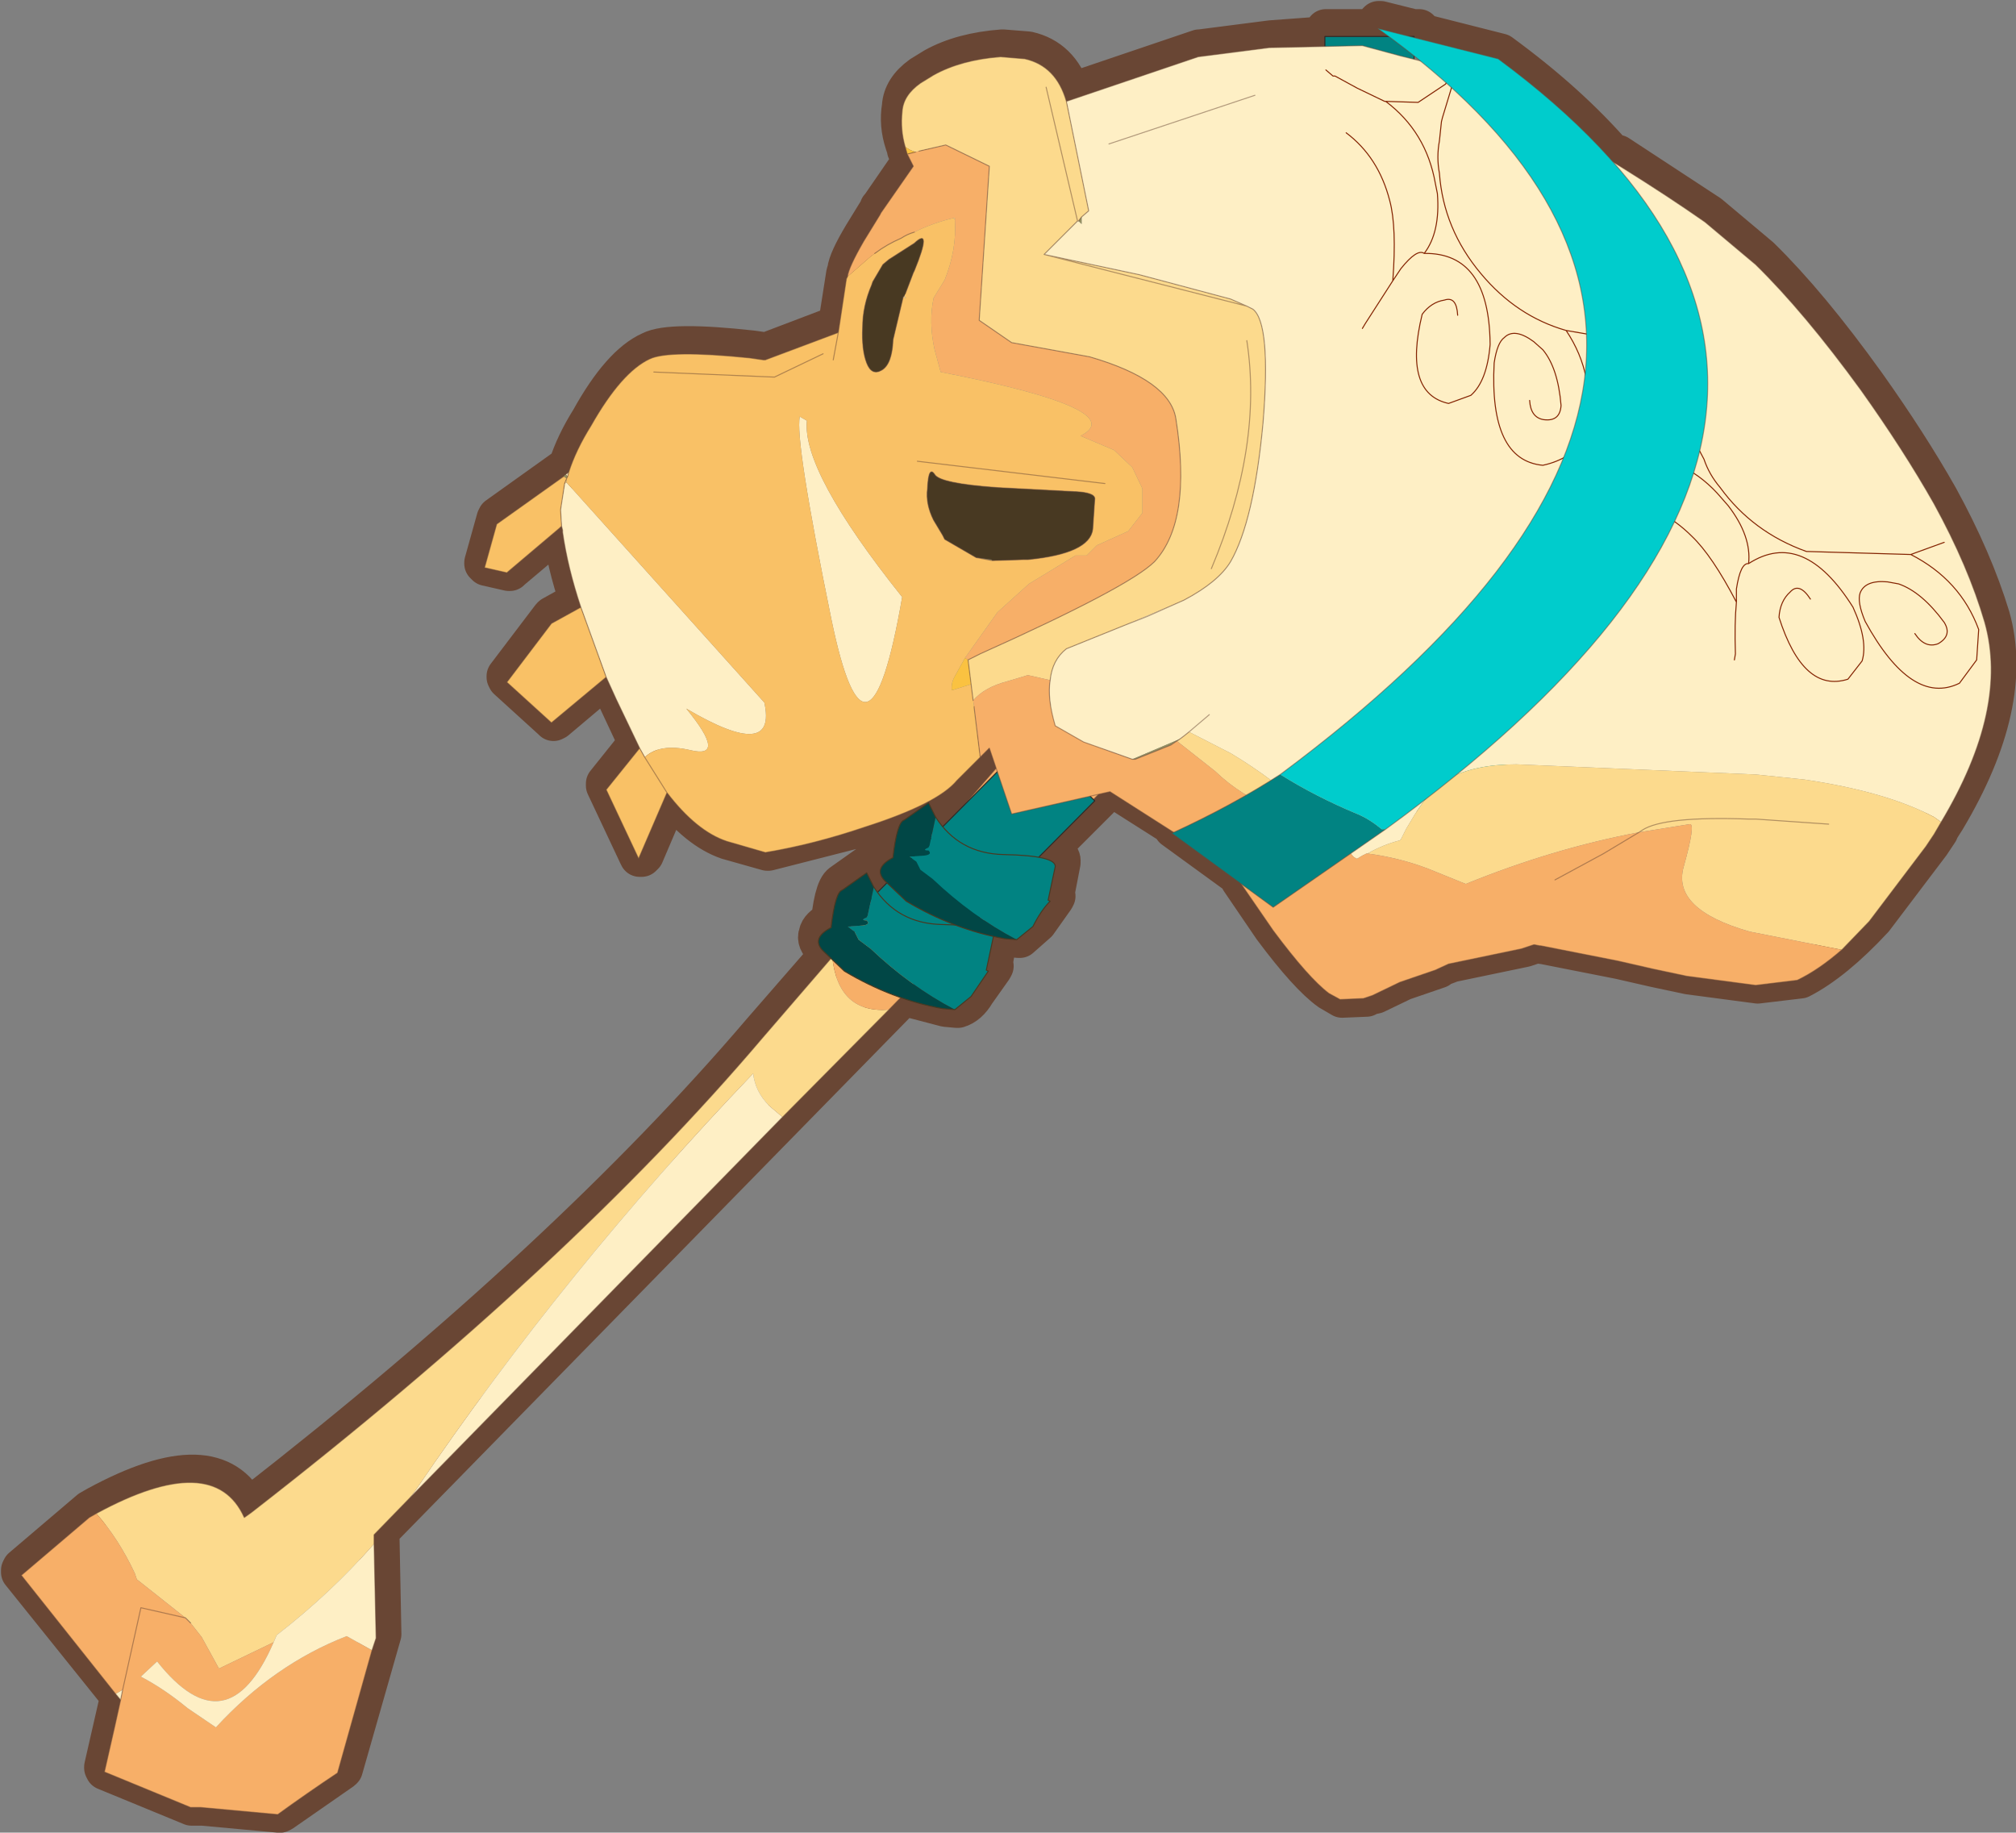 <?xml version="1.0"?>
<svg xmlns="http://www.w3.org/2000/svg" xmlns:xlink="http://www.w3.org/1999/xlink" width="53.3px" height="48.45px"><rect width="100%" height="100%" fill="#808080" stroke="none"/><g transform="matrix(1, 0, 0, 1, -248.3, -176.2)"><use xlink:href="#object-0" width="99.45" height="90.4" transform="matrix(0.536, 0, 0, 0.536, 248.3, 176.2)"/></g><defs><g transform="matrix(1, 0, 0, 1, 1, 1)" id="object-0"><path fill="none" stroke="#694634" stroke-width="2" stroke-linecap="round" stroke-linejoin="round" d="M85.8 11.7L83.3 9.6L78.8 6.65L78.7 6.65L78.6 6.7Q76.35 4.1 73 1.65L69.25 0.7L69.05 0.65L69.05 0.5L69 0.45L68.9 0.45L68.7 0.45L67.1 0.05L67 0.05L66.95 0.1L66.95 0.2L67 0.25L67.25 0.45L64.5 0.45L64.4 0.45L64.4 0.55L64.4 0.8L61.7 1L58.2 1.45L58.15 1.45L51.8 3.6Q51.25 1.9 49.7 1.55L48.45 1.45Q46.45 1.6 45.1 2.35L44.45 2.75Q43.55 3.4 43.5 4.25Q43.35 5.15 43.65 6.05L43.75 6.35L43.75 6.4L44 6.95L42.45 9.2L42.45 9.25L42.4 9.25L42.4 9.3L41.6 10.6Q40.85 11.85 40.8 12.35L40.75 12.5L40.35 15.05L36.8 16.4L36.1 16.3Q32.05 15.85 31.1 16.35Q29.65 17 28.15 19.7Q27.4 20.9 27.05 22L23.55 24.5L23.5 24.6L22.9 26.75L22.9 26.8L23 26.9L24.1 27.15L24.15 27.15L24.2 27.1L26.75 24.95L26.75 25.05Q26.95 26.75 27.6 28.65L26.25 29.4L26.2 29.45L24 32.35L24 32.4L24.05 32.5L26.25 34.5L26.3 34.55L26.4 34.5L28.95 32.35L29.4 33.3L30.5 35.65L28.9 37.65L28.9 37.7L28.9 37.75L30.5 41.15L30.55 41.25L30.65 41.25L30.75 41.15L32.05 38.1Q33.45 39.9 34.9 40.4L36.85 40.95L36.9 40.95L41.8 39.7L44.05 38.85L43.65 39.1L43.7 39.1Q43.25 39.15 43.05 41Q42.5 41.3 42.45 41.6Q42.3 41.95 42.7 42.3L42.4 42.6L42.3 42.45L42 41.75L41.95 41.7L41.85 41.7L41.8 41.7L40.6 42.55L40.65 42.55Q40.2 42.6 40 44.45Q39.45 44.75 39.4 45.05Q39.25 45.4 39.7 45.8L39.95 46.05L36.6 49.9Q27.05 61.1 11.45 73.25L11.2 73.4Q10.4 71.8 8.6 71.75Q6.75 71.7 3.8 73.3L3.45 73.5L0.1 76.35L0.05 76.45L0.05 76.55L4.95 82.65L4.15 86.15L4.15 86.2L4.2 86.3L8.45 88.05L8.55 88.05L9 88.05L12.8 88.4L12.9 88.35L15.85 86.3L15.9 86.25L17.8 79.6L17.7 74.5L43.55 48.1L45.65 48.65L46.2 48.7L46.25 48.7Q46.75 48.55 47.1 47.95L47.95 46.75L48 46.65L47.95 46.55L48.2 45.1L48.7 45.2L49.25 45.25L49.3 45.25L50.15 44.5L51 43.3L51.05 43.2L51 43.1L51.3 41.55L51.3 41.5Q51.35 41.15 50.6 41L53.2 38.4L53.25 38.3L53.2 38.2L53.4 38L53.45 37.9L53.85 37.8L57 39.8L56.9 39.85L60.2 42.25L60.2 42.3L60.2 42.4L61.8 44.75Q63.55 47.1 64.6 47.85L65.2 48.2L66.4 48.15L66.4 48.1L66.85 48L68.2 47.35L69.95 46.75L69.95 46.7L70.6 46.45L74.2 45.7L74.8 45.5L75.05 45.55L75.1 45.55L78.9 46.3L80.65 46.7L82.3 47.05L85.7 47.5L87.8 47.25Q89.45 46.4 91.4 44.3L94.2 40.6L94.6 40L94.6 39.95L94.95 39.4Q98.35 33.7 97.15 29.45Q96.3 26.65 94.6 23.55Q93.1 20.9 91 17.95Q88.2 14.05 85.8 11.7M45.35 39L45.05 38.35Q45.95 37.85 46.4 37.35L47.85 35.9L48.1 36.65L45.6 39.35L45.35 39"/><path fill-rule="evenodd" fill="#fcda8d" stroke="none" d="M52.75 32.5L53.1 34.35L51.5 33.8L50.65 34.05L51.85 32.65L52.15 32.25L52.2 32.25L52.75 32.5M42.85 48.8L37.6 54.1L36.95 53.55Q36.25 52.85 36.15 51.95Q26.9 61.6 19.5 72.5L19.2 72.9L17.45 74.7L17.45 75.15Q15.3 77.6 12.65 79.65L12.5 80L9.8 81.3L8.95 79.75L8.4 79.05L8.15 78.8L5.75 76.9L5.65 76.6Q4.85 74.9 3.75 73.65Q9.55 70.5 11.05 73.85L11.4 73.6Q27.05 61.45 36.6 50.2L40.05 46.2Q40.35 49 42.85 48.8M51.85 32.65L52.2 32.25L51.85 32.65"/><path fill-rule="evenodd" fill="#f7af68" stroke="none" d="M53.1 34.35L53.7 37.65L42.85 48.8Q40.35 49 40.05 46.2L50.3 34.4L50.6 34.05L50.65 34.05L50.3 34.4L50.65 34.05L51.5 33.8L53.1 34.35M17.35 80.4L15.65 86.45Q14.15 87.45 12.7 88.5L8.9 88.15L8.4 88.15L4.15 86.4L4.65 84.2L4.95 82.85L4.65 84.2L4.95 82.85L5.05 82.35L5.95 78.3L8.15 78.8L8.4 79.05L8.95 79.75L9.8 81.3L12.5 80Q10.2 85.3 6.75 80.95L6 81.65L5.95 81.7Q7.1 82.3 8.25 83.25L9.65 84.2Q12.5 81.1 16.1 79.7L17.35 80.4M4.7 82.55L0.05 76.7L3.4 73.85L3.75 73.65Q4.85 74.9 5.65 76.6L5.75 76.9L8.15 78.8L5.95 78.3L5.05 82.35L4.95 82.85L5.05 82.35L4.7 82.55"/><path fill-rule="evenodd" fill="#feefc5" stroke="none" d="M37.6 54.1L19.2 72.9L19.5 72.5Q26.9 61.6 36.15 51.95Q36.25 52.85 36.95 53.55L37.6 54.1M17.45 75.15L17.55 79.8L17.35 80.4L16.1 79.7Q12.5 81.1 9.65 84.2L8.25 83.25Q7.1 82.3 5.95 81.7L6 81.65L6.75 80.95Q10.2 85.3 12.5 80L12.65 79.65Q15.3 77.6 17.45 75.15M4.95 82.85L4.7 82.55L5.05 82.35L4.95 82.85M52.2 32.25L52.6 31.75L52.75 32.5L52.2 32.25"/><path fill="none" stroke="#694634" stroke-opacity="0.502" stroke-width="0.05" stroke-linecap="round" stroke-linejoin="round" d="M52.75 32.5L53.1 34.35L53.7 37.65L42.85 48.8L37.6 54.1L19.2 72.9L17.45 74.7L17.45 75.15L17.55 79.8L17.35 80.4L15.65 86.45Q14.15 87.45 12.7 88.5L8.9 88.15L8.4 88.15L4.15 86.4L4.65 84.2L4.95 82.85L4.7 82.55L0.05 76.7L3.4 73.85L3.75 73.65Q9.55 70.5 11.05 73.85L11.4 73.6Q27.05 61.45 36.6 50.2L40.05 46.2L50.3 34.4L50.65 34.05L51.85 32.65L52.2 32.25L52.6 31.75L52.75 32.5M8.4 79.05L8.15 78.8L5.95 78.3L5.05 82.35L4.95 82.85"/><path fill-rule="evenodd" fill="#018382" stroke="none" d="M68.75 0.8L68.75 4.45L64.35 4.45L64.35 0.8L68.75 0.8"/><path fill="none" stroke="#302925" stroke-width="0.05" stroke-linecap="round" stroke-linejoin="round" d="M68.75 0.8L68.75 4.45L64.35 4.45L64.35 0.8L68.75 0.8"/><path fill-rule="evenodd" fill="#018382" stroke="none" d="M73.3 35.8L73.3 39.45L68.9 39.45L68.9 35.8L73.3 35.8"/><path fill="none" stroke="#302925" stroke-width="0.05" stroke-linecap="round" stroke-linejoin="round" d="M73.3 35.8L73.3 39.45L68.9 39.45L68.9 35.8L73.3 35.8"/><path fill-rule="evenodd" fill="#018382" stroke="none" d="M53 38.5L45.1 46.45L41.95 43.35L49.85 35.4L53 38.5"/><path fill="none" stroke="#302925" stroke-width="0.05" stroke-linecap="round" stroke-linejoin="round" d="M53 38.5L45.1 46.45L41.95 43.35L49.85 35.4L53 38.5"/><path fill-rule="evenodd" fill="#018382" stroke="none" d="M42.1 42.75Q43.25 44.55 45.45 44.6Q48.05 44.65 48 45.2L47.65 46.85L47.75 46.9L46.9 48.15L46.1 48.8Q43.9 47.65 41.95 45.8L41.35 45.35L41.15 44.95L40.8 44.7L41.55 44.65Q41.95 44.6 41.75 44.4Q41.4 44.4 41.75 44.25L41.8 44.15L42.1 42.75"/><path fill-rule="evenodd" fill="#014746" stroke="none" d="M42.1 42.75L41.8 44.15L41.75 44.25Q41.4 44.4 41.75 44.4Q41.95 44.6 41.55 44.65L40.8 44.7L41.15 44.95L41.35 45.35L41.95 45.8Q43.9 47.65 46.1 48.8L45.5 48.75Q43 48.3 40.65 46.9L39.65 45.95Q38.95 45.3 40 44.75L40 44.7Q40.2 43 40.55 42.9L41.75 42.05L42.1 42.75"/><path fill="none" stroke="#483922" stroke-width="0.05" stroke-linecap="round" stroke-linejoin="round" d="M46.1 48.8L46.9 48.15L47.75 46.9L47.65 46.85L48 45.2Q48.05 44.65 45.45 44.6Q43.25 44.55 42.1 42.75L41.75 42.05L40.55 42.9Q40.2 43 40 44.7L40 44.75Q38.95 45.3 39.65 45.95L40.65 46.9Q43 48.3 45.5 48.75L46.1 48.8"/><path fill-rule="evenodd" fill="#018382" stroke="none" d="M45.15 39.3Q46.3 41.1 48.5 41.15Q51.1 41.2 51.05 41.75L50.7 43.4L50.8 43.45Q50.35 43.9 49.95 44.7L49.15 45.35Q46.95 44.2 45 42.35L44.4 41.9L44.2 41.5L43.85 41.25L44.6 41.2Q45 41.15 44.8 40.95Q44.45 40.95 44.8 40.8L44.85 40.7L45.15 39.3"/><path fill-rule="evenodd" fill="#014746" stroke="none" d="M45.15 39.3L44.85 40.7L44.8 40.8Q44.45 40.95 44.8 40.95Q45 41.15 44.6 41.2L43.85 41.25L44.2 41.5L44.4 41.9L45 42.35Q46.95 44.2 49.15 45.35L48.55 45.3Q46.05 44.85 43.7 43.45L42.7 42.5Q42 41.85 43.05 41.3L43.05 41.25Q43.25 39.55 43.6 39.45L44.8 38.6L45.15 39.3"/><path fill="none" stroke="#483922" stroke-width="0.05" stroke-linecap="round" stroke-linejoin="round" d="M49.15 45.35L49.95 44.7Q50.35 43.9 50.8 43.45L50.7 43.4L51.05 41.75Q51.1 41.2 48.5 41.15Q46.3 41.1 45.15 39.3L44.8 38.6L43.6 39.45Q43.25 39.55 43.05 41.25L43.05 41.3Q42 41.85 42.7 42.5L43.7 43.45Q46.05 44.85 48.55 45.3L49.15 45.35"/><path fill-rule="evenodd" fill="#feefc5" stroke="none" d="M51.6 4L58.1 1.8L61.6 1.35L66.2 1.25L68.05 1.75L70.45 2.35L74.2 4.4Q79.45 7.4 83.1 9.95L85.6 12.05Q88 14.4 90.8 18.25Q92.9 21.2 94.4 23.85Q96.1 26.95 96.9 29.7Q98.1 33.95 94.75 39.55L94.4 39.3Q92.05 38.05 88 37.45L85.6 37.2L73.8 36.7Q71.75 36.7 70.45 37.4Q69.55 38 69 38.85L68.8 39.15L68.35 39.9L68.1 40.4L68.05 40.45Q67.25 40.65 66.45 41.1L66.4 41.1L66.2 41.2L65.95 41.35L65.9 41.35L65.75 41.25L65.55 41L63.7 39.15Q61.8 37.4 59.7 36.15L57.65 35.1L57.4 35.3L57.2 35.45L54.85 36.45L52.45 35.6L51.05 34.8Q50.65 33.45 50.8 32.55Q50.9 31.55 51.6 31L54.45 29.85L55.6 29.4L57.4 28.6Q59.1 27.7 59.7 26.7Q60.85 24.7 61.3 19.85Q61.7 14.95 60.8 14.25L60.5 14.1L59.7 13.75L55.2 12.55L50.5 11.55L52.15 9.9L52.2 9.9L52.35 10.05L52.35 9.7L52.7 9.4L51.6 4M57.4 28.6L55.6 29.4L54.45 29.85L57.4 28.6M58.65 34.25L57.65 35.1L58.65 34.25M30.55 35.9L29.4 33.5L28.9 32.4L27.65 28.95Q27 27 26.75 25.25L26.75 25.15L26.7 24.95L26.65 24.15L26.85 22.85L26.95 22.8L36.7 33.65Q37.35 36.6 32.85 33.95Q34.9 36.45 33.05 36Q31.55 35.65 30.8 36.35L30.55 35.9M26.9 22.4L27.05 22.3L27 22.5L26.9 22.4M43.6 13.6L43.65 13.65L43.55 13.65L43.6 13.6M38.45 19.55L38.8 19.75Q38.55 22.25 43.5 28.45Q41.8 38.25 40 29.5Q38.2 20.7 38.45 19.55M60.9 3.7L53.7 6.1L60.9 3.7"/><path fill-rule="evenodd" fill="#fcda8d" stroke="none" d="M51.6 4L52.7 9.4L52.35 9.7L52.2 9.9L52.15 9.9L50.5 11.55L55.2 12.55L59.7 13.75L60.5 14.1L60.8 14.25Q61.7 14.95 61.3 19.85Q60.85 24.7 59.7 26.7Q59.1 27.7 57.4 28.6L54.45 29.85L51.6 31Q50.9 31.55 50.8 32.55L49.7 32.3L48.7 32.6Q47.55 32.9 47 33.55L46.9 32.75L46.75 31.55L47.35 31.25Q54.7 27.95 55.95 26.7Q57.8 24.7 57 19.65Q56.7 17.75 52.75 16.6L48.9 15.9L47.3 14.8L47.8 7.2L45.65 6.15L44.35 6.45L44.15 6.5L43.9 6.4L43.65 6.25Q43.4 5.4 43.5 4.5Q43.55 3.7 44.4 3.1L45.05 2.7Q46.4 1.95 48.35 1.8L49.55 1.9Q51.1 2.25 51.6 4M57.2 35.45L57.4 35.3L57.65 35.1L59.7 36.15Q61.8 37.4 63.7 39.15L65.55 41L64.55 40.95Q63.5 39.5 61.95 38.95Q60.2 38.25 58.95 37.05L58.7 36.85L57.05 35.55L57.2 35.45M94.75 39.55L94.4 40.15L94 40.75L91.2 44.45L89.85 45.85L85.3 44.95Q81.45 43.85 82.05 41.75Q82.65 39.6 82.35 39.65L80.8 39.9L79.85 40.05Q75.6 40.85 71.3 42.6L69.45 41.85Q68 41.3 66.45 41.1Q67.25 40.65 68.05 40.45L68.1 40.4L68.35 39.9L68.8 39.15L69 38.85Q69.55 38 70.45 37.4Q71.75 36.7 73.8 36.7L85.6 37.2L88 37.45Q92.05 38.05 94.4 39.3L94.75 39.55M89.2 39.65L85.6 39.4L85.25 39.4Q81.05 39.25 80 39.95L79.85 40.05L80 39.95Q81.05 39.25 85.25 39.4L85.6 39.4L89.2 39.65M26.95 22.6L26.95 22.8L26.85 22.85L26.95 22.6M43.65 13.65L43.7 13.7L43.65 13.7L43.55 13.65L43.65 13.65M46.05 9.75L46.1 9.75L46.1 9.85L46.05 9.75M50.6 3.3L52.15 9.9L50.6 3.3M60.5 14.1L50.5 11.55L60.5 14.1M58.75 27.05Q61.3 21 60.5 15.8Q61.3 21 58.75 27.05"/><path fill-rule="evenodd" fill="#948f61" stroke="none" d="M52.35 9.7L52.35 10.05L52.2 9.9L52.35 9.7M54.85 36.45L57.2 35.45L57.05 35.55L56.75 35.75L55 36.45L54.85 36.45M66.7 48.1L66.25 48.25L66.7 48.1M26.8 22.5L26.9 22.4L27 22.5L26.95 22.6L26.8 22.5M47.95 26.65L47.15 26.5L47.9 26.6L47.95 26.65"/><path fill-rule="evenodd" fill="#f7af68" stroke="none" d="M50.8 32.55Q50.65 33.45 51.05 34.8L52.45 35.6L54.85 36.45L55 36.45L56.75 35.75L57.05 35.55L58.7 36.85L58.95 37.05Q60.2 38.25 61.95 38.95Q63.5 39.5 64.55 40.95L65.55 41L65.75 41.25L65.9 41.35L65.95 41.35L66.2 41.2L66.4 41.1L66.45 41.1Q68 41.3 69.45 41.85L71.3 42.6Q75.6 40.85 79.85 40.05L78.1 41.1L75.7 42.4L78.1 41.1L79.85 40.05L80.8 39.9L82.35 39.65Q82.65 39.6 82.05 41.75Q81.45 43.85 85.3 44.95L89.85 45.85Q88.7 46.85 87.65 47.35L85.6 47.6L82.2 47.15L80.55 46.8L78.8 46.4L75 45.65L74.95 45.65L74.7 45.6L74.65 45.6L74.05 45.8L70.45 46.55L69.8 46.85L68.05 47.45L66.7 48.1L66.25 48.25L65.1 48.3L64.55 48Q63.55 47.25 61.8 44.9L59.7 41.85L53.75 38.05L48.9 39.15L47.8 35.9L47.35 36.35L47.05 33.9L47.05 33.85L47 33.55Q47.55 32.9 48.7 32.6L49.7 32.3L50.8 32.55M40.8 12.65Q40.85 12.2 41.6 10.9L42.4 9.6L42.45 9.5L44.05 7.2L43.75 6.6L44.15 6.5L44.35 6.45L45.65 6.15L47.8 7.2L47.3 14.8L48.9 15.9L52.75 16.6Q56.7 17.75 57 19.65Q57.8 24.7 55.95 26.7Q54.7 27.95 47.35 31.25L46.75 31.55L46.6 31.45L48.2 29.2L49.75 27.8L52.05 26.4L52.6 26.4L53.1 25.9L54.65 25.2L55.35 24.3L55.35 23.1L54.85 22.05L53.95 21.2L52.3 20.5Q54.85 19.2 45.4 17.35L45.1 16.25Q44.8 14.9 45.05 13.7L45.6 12.8Q46.2 11.3 46.1 9.85L46.1 9.75L46.05 9.75Q45 10 44.1 10.45Q43.75 10.55 43.45 10.75Q42.75 11.05 42.15 11.5L41.95 11.65L40.8 12.65"/><path fill-rule="evenodd" fill="#f9c166" stroke="none" d="M47.35 36.35L46.2 37.5Q45.25 38.65 41.65 39.8Q39.15 40.65 36.75 41.05L34.85 40.5Q33.35 40 31.9 38.1L30.5 41.35L28.9 37.95L30.55 35.9L30.8 36.35Q31.55 35.65 33.05 36Q34.9 36.45 32.85 33.95Q37.35 36.6 36.7 33.65L26.95 22.8L26.95 22.6L27 22.5L27.05 22.3Q27.4 21.2 28.15 20Q29.65 17.35 31.05 16.7Q32 16.25 35.95 16.65L36.65 16.75L36.75 16.75L40.35 15.4L40.75 12.75L40.8 12.65L41.95 11.65L42.15 11.5Q42.75 11.05 43.45 10.75Q43.75 10.55 44.1 10.45Q45 10 46.05 9.75L46.1 9.85Q46.2 11.3 45.6 12.8L45.05 13.7Q44.8 14.9 45.1 16.25L45.4 17.35Q54.85 19.2 52.3 20.5L53.95 21.2L54.85 22.05L55.35 23.1L55.35 24.3L54.65 25.2L53.1 25.9L52.6 26.4L52.05 26.4L49.75 27.8L48.2 29.2L46.6 31.45L46.1 32.35Q45.9 32.7 45.95 33.05L46.9 32.75L47 33.55L47.05 33.85L47.05 33.9L47.35 36.35M28.9 32.4L26.2 34.65L24 32.65L26.2 29.75L27.65 28.95L28.9 32.4M26.7 24.95L26.6 25.05L24 27.25L22.9 27L23.5 24.85L26.8 22.5L26.95 22.6L26.85 22.85L26.65 24.15L26.7 24.95M31.9 38.1L30.8 36.35L31.9 38.1M43.65 13.5L44.05 12.45L44.1 12.35Q45 10.15 44.1 11L42.85 11.8L42.55 12.05L42.05 12.9L42 13.05Q41.55 14.1 41.55 15.15Q41.5 16.25 41.75 16.9Q42 17.55 42.5 17.25Q43 16.95 43.05 15.75L43.55 13.65L43.65 13.7L43.7 13.7L43.65 13.65L43.6 13.6L43.65 13.5M39.6 16.45L37.2 17.6L31.25 17.35L37.2 17.6L39.6 16.45M38.45 19.55Q38.2 20.7 40 29.5Q41.8 38.25 43.5 28.45Q38.55 22.25 38.8 19.75L38.45 19.55M40.1 16.75L40.35 15.4L40.1 16.75M47.95 26.65L49.5 26.6L49.7 26.6Q52.75 26.3 52.9 25.1L53 23.6Q53 23.3 52.05 23.25L52 23.25L48.2 23.05Q45.35 22.85 45.1 22.4Q44.8 21.95 44.75 23.1Q44.65 23.85 45.05 24.65L45.5 25.4L45.6 25.6L47.15 26.5L47.95 26.65M53.5 22.85L44.25 21.75L53.5 22.85"/><path fill-rule="evenodd" fill="#fac241" stroke="none" d="M43.75 6.6L43.65 6.25L43.9 6.4L44.15 6.5L43.75 6.6M46.75 31.55L46.9 32.75L45.95 33.05Q45.9 32.7 46.1 32.35L46.6 31.45L46.75 31.55"/><path fill-rule="evenodd" fill="#483922" stroke="none" d="M43.55 13.65L43.05 15.75Q43 16.95 42.5 17.25Q42 17.55 41.75 16.9Q41.5 16.25 41.55 15.15Q41.55 14.1 42 13.05L42.05 12.9L42.55 12.05L42.85 11.8L44.1 11Q45 10.15 44.1 12.35L44.05 12.45L43.65 13.5L43.6 13.6L43.55 13.65M47.15 26.5L45.6 25.6L45.5 25.4L45.05 24.65Q44.65 23.85 44.75 23.1Q44.8 21.95 45.1 22.4Q45.35 22.85 48.2 23.05L52 23.25L52.05 23.25Q53 23.3 53 23.6L52.9 25.1Q52.75 26.3 49.7 26.6L49.5 26.6L47.95 26.65L47.9 26.6L47.15 26.5"/><path fill="none" stroke="#694634" stroke-opacity="0.502" stroke-width="0.05" stroke-linecap="round" stroke-linejoin="round" d="M94.75 39.55Q98.1 33.95 96.9 29.7Q96.1 26.95 94.4 23.85Q92.9 21.2 90.8 18.25Q88 14.4 85.6 12.05L83.1 9.95Q79.45 7.4 74.2 4.4L70.45 2.35L68.05 1.75L66.2 1.25L61.6 1.35L58.1 1.8L51.6 4L52.7 9.4L52.35 9.7L52.2 9.9L52.15 9.9L50.5 11.55L55.2 12.55L59.7 13.75L60.5 14.1L60.8 14.25Q61.7 14.95 61.3 19.85Q60.85 24.7 59.7 26.7Q59.1 27.7 57.4 28.6L55.6 29.4L54.45 29.85L51.6 31Q50.9 31.55 50.8 32.55Q50.65 33.45 51.05 34.8L52.45 35.6L54.85 36.45L55 36.45L56.75 35.75L57.05 35.55L57.2 35.45L57.4 35.3L57.65 35.1L58.65 34.25M89.85 45.85L91.2 44.45L94 40.75L94.4 40.15L94.75 39.55M79.85 40.05L80 39.95Q81.05 39.25 85.25 39.4L85.6 39.4L89.2 39.65M75.7 42.4L78.1 41.1L79.85 40.05M89.85 45.85Q88.7 46.85 87.65 47.35L85.6 47.6L82.2 47.15L80.55 46.8L78.8 46.4L75 45.65L74.95 45.65L74.7 45.6L74.65 45.6L74.05 45.8L70.45 46.55L69.8 46.85L68.05 47.45L66.7 48.1L66.25 48.25L65.1 48.3L64.55 48Q63.55 47.25 61.8 44.9L59.7 41.85L53.75 38.05L48.9 39.15L47.8 35.9L47.35 36.35L46.2 37.5Q45.25 38.65 41.65 39.8Q39.15 40.65 36.75 41.05L34.85 40.5Q33.35 40 31.9 38.1L30.5 41.35L28.9 37.95L30.55 35.9L29.4 33.5L28.9 32.4L26.2 34.65L24 32.65L26.2 29.75L27.65 28.95Q27 27 26.75 25.25L26.75 25.15L26.7 24.95L26.6 25.05L24 27.25L22.9 27L23.5 24.85L26.8 22.5M26.9 22.4L27.05 22.3Q27.4 21.2 28.15 20Q29.65 17.35 31.05 16.7Q32 16.25 35.95 16.65L36.65 16.75L36.75 16.75L40.35 15.4L40.75 12.75L40.8 12.65Q40.85 12.2 41.6 10.9L42.4 9.6L42.45 9.5L44.05 7.2L43.75 6.6L43.65 6.25Q43.4 5.4 43.5 4.5Q43.55 3.7 44.4 3.1L45.05 2.7Q46.4 1.95 48.35 1.8L49.55 1.9Q51.1 2.25 51.6 4M27.05 22.3L27 22.5L26.95 22.6L26.85 22.85L26.65 24.15L26.7 24.95M30.8 36.35L31.9 38.1M43.75 6.6L44.15 6.5M44.35 6.45L45.65 6.15L47.8 7.2L47.3 14.8L48.9 15.9L52.75 16.6Q56.7 17.75 57 19.65Q57.8 24.7 55.95 26.7Q54.7 27.95 47.35 31.25L46.75 31.55L46.9 32.75L47 33.55M43.55 13.65L43.05 15.75Q43 16.95 42.5 17.25Q42 17.55 41.75 16.9Q41.5 16.25 41.55 15.15Q41.55 14.1 42 13.05L42.05 12.9L42.55 12.05L42.85 11.8L44.1 11Q45 10.15 44.1 12.35L44.05 12.45L43.65 13.5M43.55 13.65L43.6 13.6M44.1 10.45Q43.75 10.55 43.45 10.75Q42.75 11.05 42.15 11.5M31.25 17.35L37.2 17.6L39.6 16.45M40.35 15.4L40.1 16.75M47.15 26.5L45.6 25.6L45.5 25.4L45.05 24.65Q44.65 23.85 44.75 23.1Q44.8 21.95 45.1 22.4Q45.35 22.85 48.2 23.05L52 23.25L52.05 23.25Q53 23.3 53 23.6L52.9 25.1Q52.75 26.3 49.7 26.6L49.5 26.6L47.95 26.65L47.15 26.5M52.15 9.9L50.6 3.3M50.5 11.55L60.5 14.1M53.7 6.1L60.9 3.7M44.25 21.75L53.5 22.85M47.35 36.35L47.05 33.9L47.05 33.85M30.55 35.9L30.8 36.35M27.65 28.95L28.9 32.4M60.5 15.8Q61.3 21 58.75 27.05"/><path fill="none" stroke="#832201" stroke-width="0.05" stroke-linecap="round" stroke-linejoin="round" d="M93.45 30.25Q93.95 31 94.6 30.75Q95.3 30.35 94.9 29.7Q93.8 28.2 92.65 27.8L92.1 27.7Q91 27.6 90.75 28.25Q90.6 28.7 91 29.65Q93.3 33.85 95.65 32.7L96.5 31.55L96.6 30.05Q95.7 27.6 93.25 26.35L88.1 26.2Q85.45 25.25 83.85 23.05Q83.3 22.4 83.05 21.65L82.6 20.8L82.55 20.6L82.1 18.9L81.85 18.45L81.8 19.1Q81.7 19.9 81.1 20.55L79.7 21.4Q82.25 21.6 83.9 23.55L84.25 23.95Q85.4 25.45 85.25 26.8Q87.95 25.05 90.4 28.95Q91.15 30.6 90.85 31.6L90.15 32.5Q87.95 33.2 86.75 29.45Q86.8 28.65 87.3 28.2Q87.75 27.7 88.3 28.55M79.7 21.4L79.65 21.4L78.2 21.5L77 21.6L76.9 21.6L76.35 21.55M84.55 31.55L84.6 31.25Q84.55 29.75 84.65 28.7Q83.45 26.4 82.45 25.45Q80.9 23.9 78.85 23.7M85.25 26.8Q84.85 26.75 84.65 28.05L84.65 28.7M93.25 26.35L94.9 25.75"/><path fill="none" stroke="#832201" stroke-width="0.05" stroke-linecap="round" stroke-linejoin="round" d="M74.45 18.75Q74.5 19.6 75.15 19.7Q75.95 19.8 76 19Q75.85 17.15 75.1 16.25L74.65 15.85Q73.7 15.15 73.2 15.65Q72.85 15.9 72.7 16.9Q72.45 21.7 75.1 21.95Q75.8 21.8 76.35 21.45L77.2 20.2Q77.75 17.55 76.25 15.3Q73.8 14.6 72.05 12.5Q70.2 10.3 70 7.55Q69.85 6.75 70 5.95L70.1 5L70.15 4.8L70.65 3.15L70.65 2.6L70.3 3.15L68.95 4.05L67.35 4Q69.35 5.5 69.8 8.05L69.9 8.55Q70.05 10.45 69.25 11.5Q72.45 11.45 72.5 15.95L72.5 16Q72.35 17.8 71.55 18.5L70.45 18.9Q68.2 18.4 69.15 14.5Q69.6 13.9 70.25 13.8Q70.85 13.6 70.9 14.55M67.35 4L67.3 4L65.95 3.35L64.85 2.75L64.75 2.75L64.4 2.45M66.2 15.2L66.35 14.95L67.7 12.85Q67.9 10.2 67.55 8.9Q67 6.75 65.4 5.55M69.25 11.5Q68.9 11.25 68.1 12.25L67.7 12.85M76.25 15.3L78 15.6"/><path fill-rule="evenodd" fill="#00cccc" stroke="none" d="M67.35 39.9L67.15 39.9Q66.55 39.4 65.95 39.15Q63.9 38.3 62.15 37.2Q89.75 16.7 66.95 0.4L72.9 1.9Q96.05 19 67.35 39.9"/><path fill-rule="evenodd" fill="#018382" stroke="none" d="M62.15 37.2Q63.9 38.3 65.95 39.15Q66.55 39.4 67.15 39.9L67.35 39.9L61.8 43.75L56.8 40.1Q59.75 38.75 62.15 37.2"/><path fill="none" stroke="#694634" stroke-opacity="0.502" stroke-width="0.05" stroke-linecap="round" stroke-linejoin="round" d="M67.35 39.9Q96.05 19 72.9 1.9L66.95 0.4Q89.75 16.7 62.15 37.2Q59.75 38.75 56.8 40.1L61.8 43.75L67.35 39.9"/></g></defs></svg>
